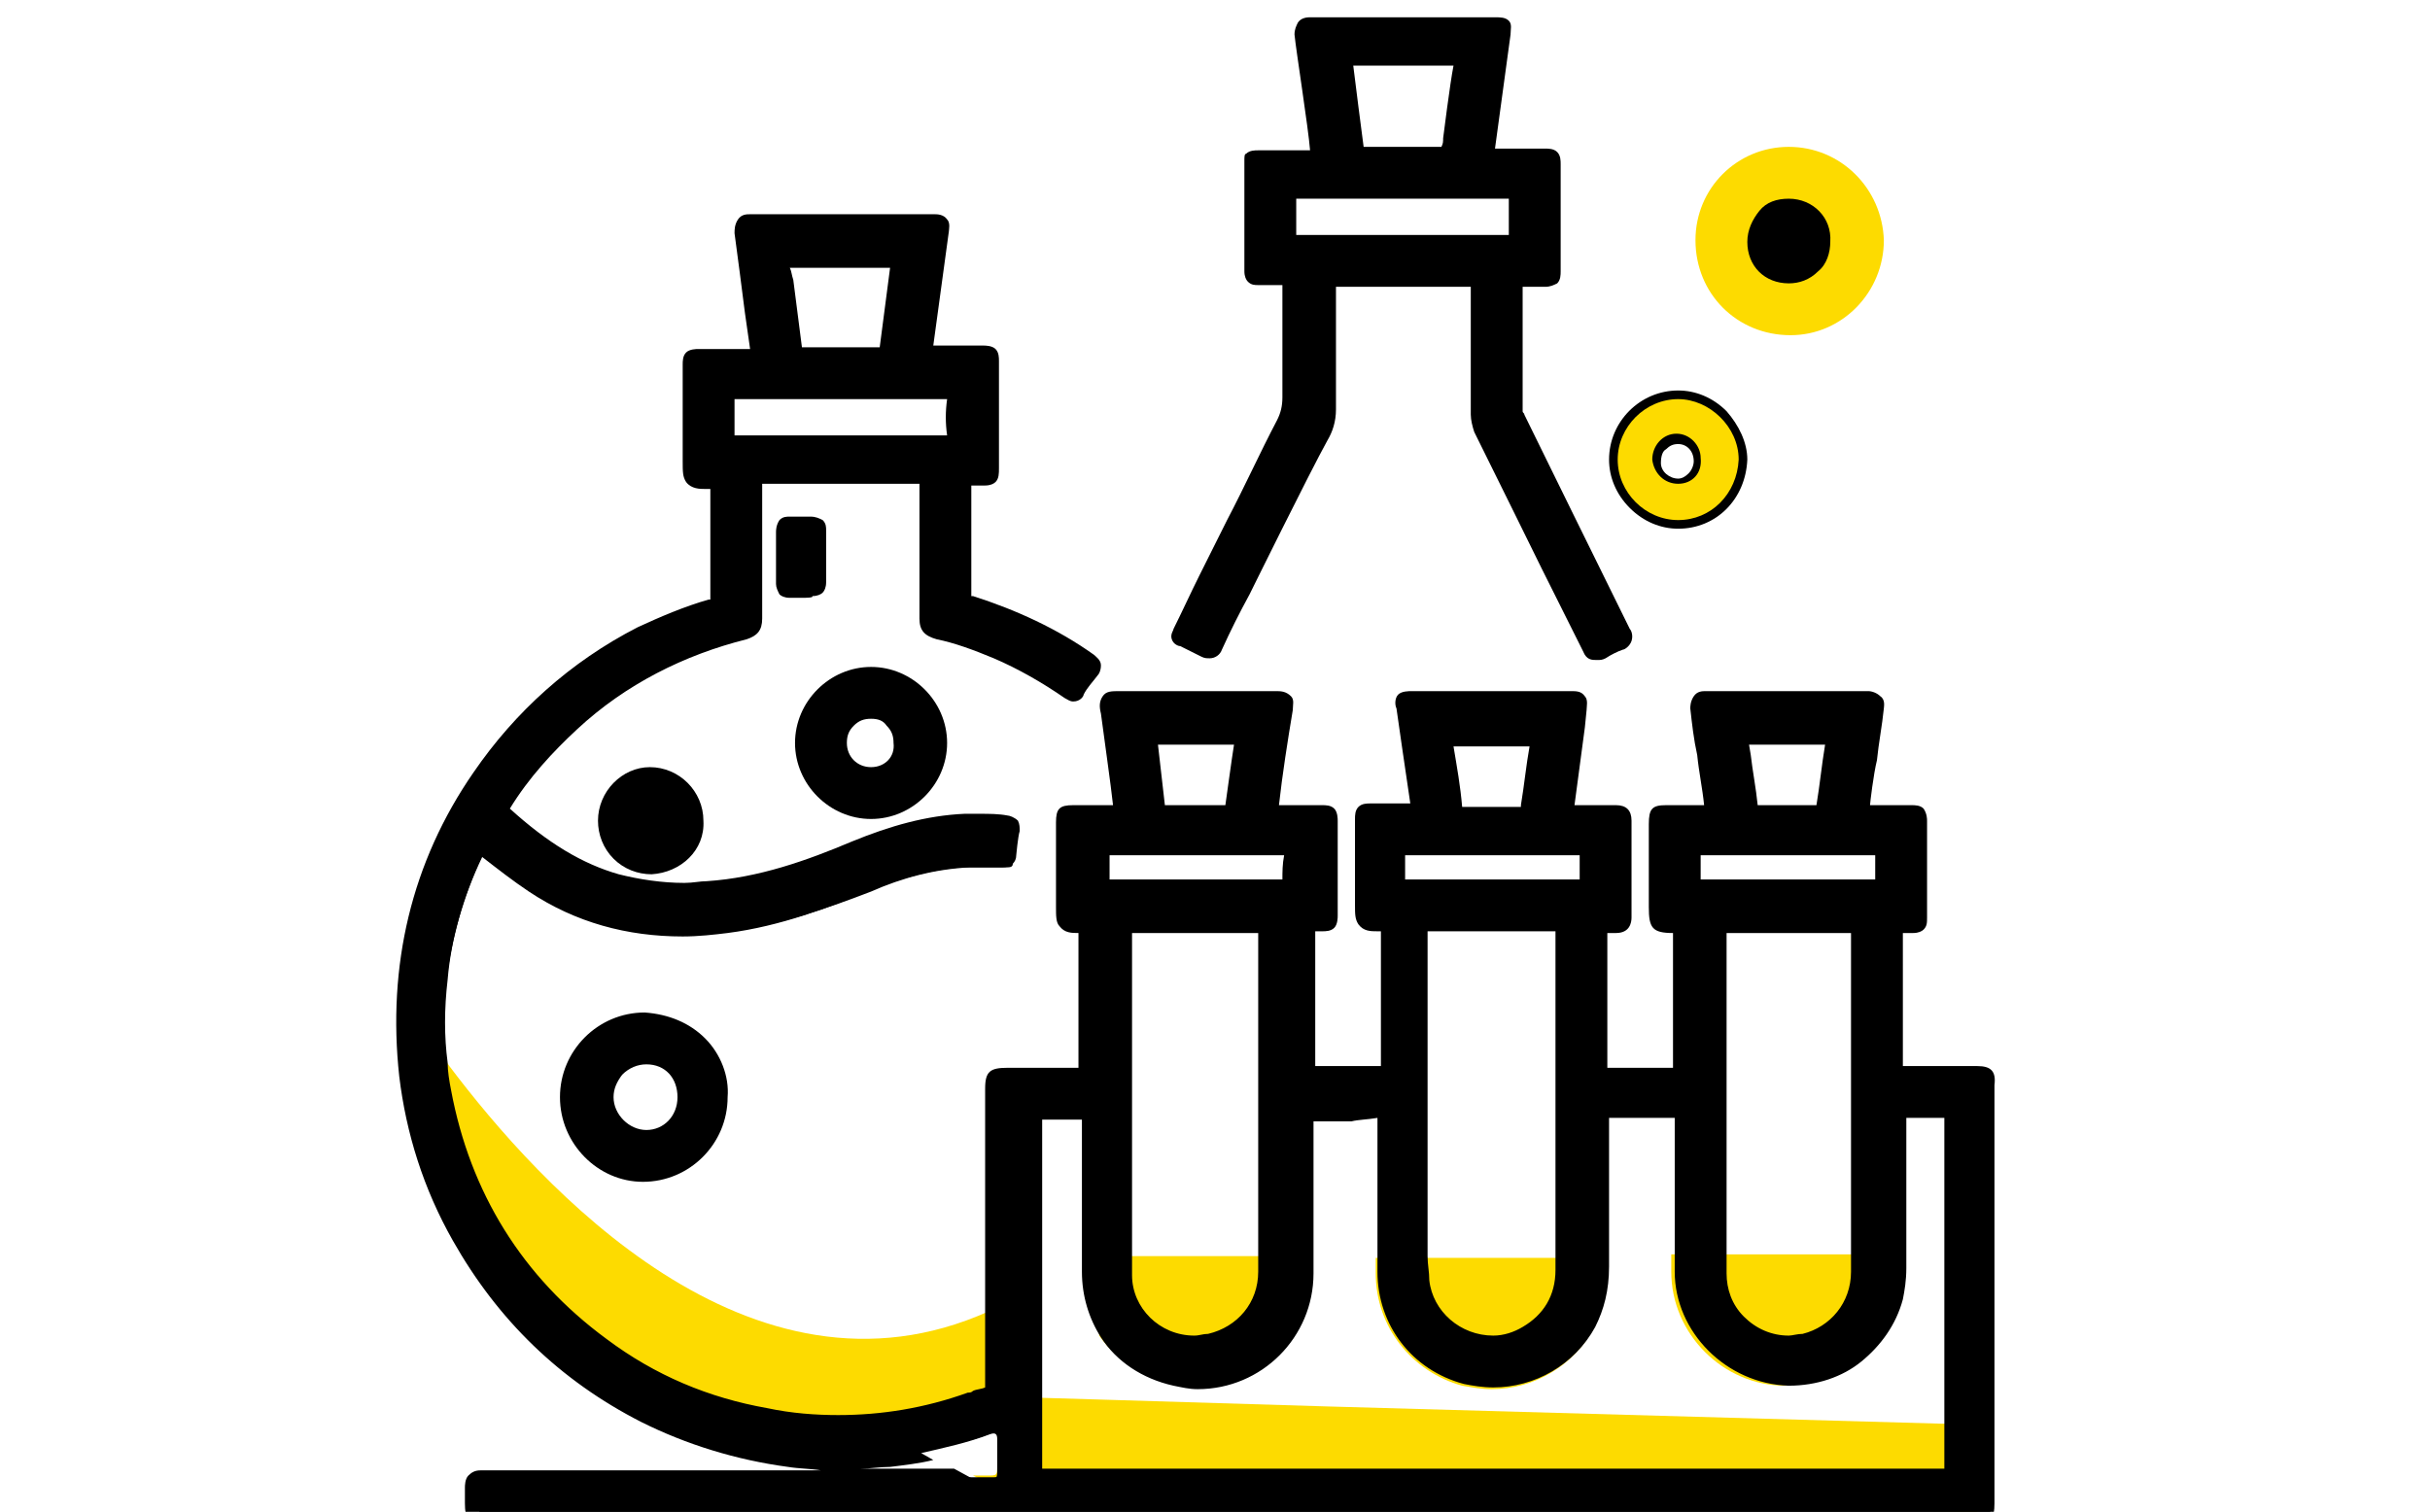 <svg xmlns="http://www.w3.org/2000/svg" xmlns:xlink="http://www.w3.org/1999/xlink" id="Layer_1" x="0px" y="0px" viewBox="0 0 140.6 87.5" style="enable-background:new 0 0 140.6 87.5;" xml:space="preserve"><style type="text/css">	.st0{fill:#FDDB00;}</style><path class="st0" d="M114.4,87.5l-55.7-0.9l-2.4-1.2h0.8c0.6,0,0.6,0,0.6-0.6c0-0.6,0-1.1,0-1.7c0-0.3,0-0.4-0.4-0.3 c-1.3,0.5-2.6,0.8-4,1.1l-1.1-0.5h-7.4L30,76.4l0,0l-5.8-10.4c0,0,0,0,0,0l-0.8-8.1v0c0,0,0.7,1.2,2,3c0.2,0.2,0.4,0.5,0.6,0.8 c5.2,6.9,17.4,20.4,31.2,14.2l0,0l0.5,1.1l0.8,1.7v2.2l1.2,0l0.5,0l3.4,0.1l13.2,0.4h0l35.6,1l0.5,0l0.8,0L114.4,87.5z"></path><path class="st0" d="M75.9,72.7c0,0.6,0,0.9,0,0.9c0,3.7-3,6.7-6.7,6.7c-0.5,0-1-0.1-1.4-0.2c-1.8-0.4-3.2-1.4-4.2-2.8v-4.6H75.9z"></path><path class="st0" d="M93,72.7v0.7c0,1.3-0.3,2.5-0.8,3.5c-1.2,2.2-3.5,3.5-5.9,3.5c-0.6,0-1.1-0.1-1.7-0.2c-2.9-0.8-5-3.4-5-6.5 v-0.9H93z"></path><path class="st0" d="M109.9,75.2c-0.4,1.5-1.2,2.8-2.4,3.6l-4.2,1.4c-3.6,0-6.6-3-6.6-6.6v-1H109l0.6,1.6L109.9,75.2z"></path><g>	<g>		<path d="M103.5,9c-2.7,0-4.9,2.2-4.9,4.9c0,2.8,2.2,5,5,5c2.7,0,4.9-2.2,4.9-5C108.4,11.2,106.2,9,103.5,9z"></path>		<path d="M103.5,16.9c-1.7,0-2.9-1.3-3-2.9c0-1.6,1.3-3,2.8-3h0.1c1.8,0,2.9,1.4,2.9,3C106.4,15.6,105.1,16.9,103.5,16.9z"></path>	</g>	<path d="M103.4,80.2c1.6,0,3.1-0.5,4.2-1.4L103.4,80.2z M103.4,80.2c1.6,0,3.1-0.5,4.2-1.4L103.4,80.2z M114.4,61.7h-2.3  c-0.6,0-1.3,0-2,0c0-1.9,0-3.7,0-5.6V54c0.1,0,0.3,0,0.5,0h0.1c0.3,0,0.5-0.1,0.6-0.2c0.2-0.2,0.2-0.4,0.2-0.7c0-1.9,0-3.7,0-5.6  c0-0.1,0-0.4-0.2-0.7c-0.2-0.2-0.5-0.2-0.7-0.2c0,0,0,0,0,0c-0.3,0-0.6,0-1,0c0,0-1.4,0-1.4,0c0-0.1,0.2-1.8,0.4-2.6  c0.1-1,0.3-2,0.4-3c0-0.1,0.1-0.5-0.2-0.7c-0.2-0.2-0.5-0.3-0.7-0.3c-1.7,0-3.3,0-5,0c-1.5,0-3,0-4.4,0c-0.2,0-0.5,0-0.7,0.3  c-0.2,0.3-0.2,0.6-0.2,0.7c0.1,0.9,0.2,1.8,0.4,2.7c0.1,1,0.3,1.9,0.4,2.9c-0.3,0-0.6,0-0.8,0l-1.4,0c-0.8,0-1,0.2-1,1.1v4.8  c0,1.2,0.2,1.5,1.4,1.5c0,2.6,0,5.2,0,7.8c-0.7,0-1.3,0-2,0c-0.6,0-1.1,0-1.8,0v-7.3c0-0.2,0-0.4,0-0.5c0.1,0,0.3,0,0.5,0  c0.8,0,0.9-0.6,0.9-0.9v-5.6c0-0.6-0.3-0.9-0.9-0.9c-0.3,0-0.6,0-0.9,0h-1.5c0.2-1.5,0.4-3,0.6-4.5l0.1-1c0-0.2,0.1-0.6-0.1-0.8  C91.5,40,91.2,40,90.9,40h-9.2c-0.2,0-0.6,0-0.8,0.2c-0.2,0.2-0.2,0.6-0.1,0.8c0,0,0.6,4.2,0.8,5.5c-0.2,0-1.5,0-1.5,0  c-0.3,0-0.5,0-0.8,0c-0.2,0-0.5,0-0.7,0.2c-0.2,0.2-0.2,0.5-0.2,0.7c0,1.2,0,2.5,0,3.7v1.3c0,0.5,0,0.8,0.2,1.1  c0.3,0.4,0.7,0.4,1.1,0.4l0.2,0c0,2.6,0,5.1,0,7.8c-0.6,0-1.2,0-1.7,0c0,0-2.1,0-2.1,0v-7.3c0-0.2,0-0.3,0-0.5h0.4  c0.2,0,0.5,0,0.7-0.2c0.2-0.2,0.2-0.6,0.2-0.7c0-1.8,0-3.7,0-5.5c0-0.1,0-0.5-0.2-0.7c-0.2-0.2-0.5-0.2-0.7-0.2h0c-0.3,0-0.7,0-1,0  H74c0.2-1.8,0.5-3.7,0.8-5.5c0-0.3,0.1-0.6-0.1-0.8C74.4,40,74.1,40,73.8,40h-9c-0.5,0-0.8,0-1,0.3c-0.2,0.3-0.2,0.6-0.1,1  c0.1,0.8,0.6,4.3,0.7,5.3h-2.3c-0.8,0-1,0.2-1,1v4.9c0,0.5,0,0.9,0.2,1.1C61.6,54,62,54,62.4,54l0,0c0,2.6,0,5.1,0,7.8  c-0.6,0-1.2,0-1.8,0h-2.3c-1,0-1.3,0.2-1.3,1.2v3c0,3.3,0,6.5,0,9.8c0,1.5,0,3,0,4.4c0,0,0,0.1,0,0.1c-0.2,0.1-0.5,0.1-0.7,0.2  c-0.1,0.1-0.2,0.1-0.3,0.1c-2.5,0.9-5,1.3-7.5,1.3c-1.3,0-2.7-0.1-4.1-0.4c-3.4-0.6-6.5-1.9-9.3-4c-4.9-3.6-7.9-8.5-9-14.4  c-0.1-0.5-0.2-1.1-0.2-1.6c-0.2-1.5-0.2-3.1,0-4.8c0.2-2.4,0.9-4.8,2-7.1c0.9,0.7,1.8,1.4,2.7,2c2.7,1.8,5.7,2.6,8.9,2.6  c0.9,0,1.8-0.1,2.6-0.2c3.1-0.4,5.9-1.5,8.1-2.4c2-0.8,3.8-1.3,5.5-1.4c0.3,0,0.6,0,0.9,0c0.4,0,0.8,0,1.2,0H58  c0.5,0,0.8-0.3,0.8-0.7c0,0,0.1-1.1,0.2-1.4c0-0.2,0-0.4-0.1-0.6c-0.2-0.2-0.5-0.3-0.6-0.3c-0.5-0.1-1.1-0.1-1.6-0.1  c-0.3,0-0.6,0-0.9,0c-2.2,0.1-4.3,0.7-6.5,1.6c-2.6,1.1-5.4,2.1-8.4,2.3c-0.4,0-0.8,0.1-1.3,0.1c-1.3,0-2.6-0.2-3.8-0.5  c-2.1-0.6-4.1-1.8-6.3-3.8c1.1-1.8,2.5-3.3,3.9-4.6c2.8-2.6,6.2-4.3,9.8-5.2c0.6-0.2,0.9-0.5,0.9-1.2c0-2,0-4,0-6c0,0,0-1.8,0-1.8  c0,0,9.1,0,9.1,0v1.9c0,2,0,3.9,0,5.9c0,0.7,0.3,1,1,1.2c1,0.2,2.1,0.6,3.3,1.1c1.4,0.6,2.8,1.4,4.1,2.3c0.2,0.1,0.3,0.2,0.5,0.2  c0.4,0,0.6-0.3,0.6-0.4c0.2-0.4,0.5-0.7,0.8-1.1c0.1-0.1,0.2-0.3,0.2-0.6c0-0.3-0.3-0.5-0.4-0.6c-2.1-1.5-4.5-2.6-7-3.4  c-0.1,0-0.1,0-0.1,0v-0.1c0-1.4,0-2.8,0-4.3v-1.5c0-0.2,0-0.4,0-0.5c0.1,0,0.3,0,0.6,0c0.1,0,0.1,0,0.2,0c0.3,0,0.5-0.1,0.6-0.2  c0.2-0.2,0.2-0.5,0.2-0.8c0-2.1,0-4.1,0-6.2c0-0.2,0-0.5-0.2-0.7c-0.2-0.2-0.6-0.2-0.7-0.2h0c-0.4,0-0.9,0-1.3,0h-1.6l0.3-2.2  c0.2-1.5,0.4-2.9,0.6-4.4c0-0.1,0.1-0.5-0.1-0.7c-0.2-0.3-0.6-0.3-0.7-0.3c-1.7,0-3.5,0-5.2,0c-1.8,0-3.7,0-5.5,0  c-0.2,0-0.5,0-0.7,0.3c-0.2,0.3-0.2,0.6-0.2,0.8c0.2,1.5,0.4,3,0.6,4.6l0.3,2.1h-1.6c-0.4,0-0.9,0-1.4,0c-0.1,0-0.5,0-0.7,0.2  c-0.2,0.2-0.2,0.5-0.2,0.7c0,1.4,0,2.7,0,4.1v1.5c0,0.6,0,0.9,0.2,1.2c0.3,0.4,0.8,0.4,1.1,0.4l0.3,0c0,2.1,0,4.3,0,6.4  c0,0,0,0-0.1,0c-1.4,0.4-2.8,1-4.1,1.6c-3.9,2-7.1,4.9-9.5,8.4c-3.6,5.2-5,11.2-4.3,17.6c0.4,3.3,1.4,6.5,3.1,9.5  c2.6,4.6,6.2,8.1,10.9,10.5c2.6,1.3,5.5,2.2,8.5,2.6c0.6,0.1,1.3,0.1,1.9,0.2H28.7c-0.3,0-0.5,0-0.9,0c-0.3,0-0.5,0.1-0.7,0.3  c-0.2,0.2-0.2,0.6-0.2,0.7c0,0.2,0,0.4,0,0.6l0,0.3c0,0.9,0.2,1.1,1.1,1.1h86.3c0.9,0,1.1-0.2,1.1-1.1V62.8  C115.5,62,115.2,61.7,114.4,61.7z M55.2,85c-2.2,0-5.4,0-5.4,0c0.6,0,1.1-0.1,1.7-0.1c0.8-0.1,1.7-0.2,2.5-0.4l-0.7-0.4  c1.3-0.3,2.7-0.6,4-1.1c0.3-0.1,0.4,0,0.4,0.3c0,0.5,0,1.1,0,1.7c0,0.6,0,0.6-0.6,0.6h-0.8L55.2,85z M101.2,43.1h4.4  c-0.2,1.2-0.3,2.3-0.5,3.5h0c-0.6,0-1.1,0-1.7,0c-0.5,0-1.1,0-1.7,0c-0.1-1-0.3-2-0.4-2.9L101.2,43.1z M108.5,50.4c0,0,0,0.5,0,0.5  h-8.8c0,0-1.1,0-1.3,0c0-0.4,0-0.9,0-1.4c0.8,0,1.6,0,2.4,0c0,0,6.9,0,7.7,0C108.5,49.8,108.5,50.1,108.5,50.4z M99.8,54  c1.2,0,2.5,0,3.7,0c1.2,0,2.4,0,3.6,0c0,0,0,0,0,0c0,2.6,0,5.2,0,7.8v4.8c0,2,0,4.1,0,6.1v0.9c0,1.8-1.2,3.2-2.8,3.6  c-0.3,0-0.6,0.1-0.8,0.1c-1,0-1.9-0.4-2.6-1.1c-0.7-0.7-1-1.6-1-2.5V54z M81.3,50.9c0-0.4,0-0.9,0-1.4h2.6c0,0,6.6,0,7.5,0  c0,0.5,0,0.9,0,1.4H81.3z M82.6,71.4c0-0.4,0-0.7,0-1.1c0-4.1,0-8.1,0-12.2c0,0,0-4.1,0-4.2H90c0,0,0,12.6,0,12.6c0,2,0,4.1,0,6.1  v0.9c0,1.5-0.7,2.6-1.9,3.3c-0.5,0.3-1.1,0.5-1.7,0.5c-1.9,0-3.5-1.4-3.7-3.2c0-0.5-0.1-0.9-0.1-1.4C82.6,72.2,82.6,71.8,82.6,71.4  z M88.5,43.2c-0.2,1.1-0.3,2.2-0.5,3.4c0,0,0,0.1,0,0.1h0c-0.5,0-1.1,0-1.6,0c-0.6,0-1.2,0-1.8,0c-0.1-1.2-0.3-2.3-0.5-3.5h4.4  L88.5,43.2z M79.7,64.7c0,2,0,4,0,6.1v2.8c0,3.1,2,5.7,5,6.5c0.5,0.1,1.1,0.2,1.7,0.2c2.4,0,4.7-1.3,5.9-3.5c0.5-1,0.8-2.1,0.8-3.5  v-6.2c0,0,0-2.4,0-2.4c0,0,3.8,0,3.8,0v8.9c0,3.5,3,6.5,6.6,6.6c1.6,0,3.1-0.5,4.2-1.4c1.1-0.9,2-2.1,2.4-3.6  c0.1-0.5,0.2-1.1,0.2-1.8c0-1.8,0-8.7,0-8.7c0,0,1.3,0,1.3,0h0.9v5.4c0,0,0,7.8,0,12.1V85c0,0-52.2,0-52.2,0h0v-4.2  c0-5.9,0-16,0-16c0,0,2.3,0,2.3,0v3c0,1.9,0,3.8,0,5.8c0,1.4,0.4,2.7,1.1,3.8c0.9,1.4,2.4,2.4,4.2,2.8c0.5,0.1,0.9,0.2,1.4,0.2  c3.7,0,6.7-3,6.7-6.7c0,0,0-0.4,0-0.9v-7.9c0,0,2.2,0,2.2,0C78.6,64.8,79.1,64.8,79.7,64.7z M74.2,50.9c-1.7,0-3.4,0-5,0h-5  c0-0.4,0-0.9,0-1.4c0.8,0,7.7,0,7.7,0c0.8,0,1.6,0,2.4,0C74.2,50,74.2,50.5,74.2,50.9z M65.5,72.7c0-3.8,0-7.7,0-11.5V54h7.3  c0,2.6,0,5.2,0,7.7v11.9c0,1.8-1.2,3.2-2.9,3.6c-0.3,0-0.5,0.1-0.8,0.1c-2,0-3.6-1.6-3.6-3.5V72.7z M70.9,46.6c0,0-2.8,0-3.5,0  L67,43.1h4.4C71.3,43.7,70.9,46.6,70.9,46.6z M45.7,15.5h5.8c-0.2,1.5-0.4,3.1-0.6,4.6h-4.5l-0.5-3.9  C45.8,15.9,45.8,15.7,45.7,15.5z M54.8,25.2c-1.1,0-2.1,0-3.2,0c0,0-9.1,0-9.1,0v-2.1c0,0,12.3,0,12.3,0  C54.7,23.8,54.7,24.5,54.8,25.2z M103.4,80.2c1.6,0,3.1-0.5,4.2-1.4L103.4,80.2z"></path>	<path d="M114.4,62.2c-1.4,0-2.9,0-4.4,0c-0.4,0-0.4-0.1-0.4-0.4c0-2.5,0-5,0-7.5c0-0.9,0-0.9,0.9-0.9h0.1c0.3,0,0.4-0.1,0.4-0.4  c0-1.9,0-3.7,0-5.6c0-0.3-0.1-0.4-0.4-0.4c-0.8,0-1.5,0-2.2,0c-0.7,0-0.7,0-0.6-0.7c0.2-1.8,0.5-3.6,0.8-5.4c0.1-0.3,0-0.4-0.3-0.4  c-3.1,0-6.3,0-9.4,0c-0.3,0-0.4,0.1-0.3,0.4c0.3,1.9,0.5,3.8,0.8,5.7c0.1,0.3,0.1,0.5-0.4,0.5c-0.8,0-1.6,0-2.4,0  c-0.5,0-0.5,0-0.5,0.6v4.8c0,1,0,1,1,1c0.3,0,0.4,0.1,0.4,0.4c0,2.7,0,5.4,0,8.1c0,0.3-0.1,0.3-0.4,0.3c-1.3,0-2.6,0-4,0  c-0.4,0-0.5-0.1-0.4-0.5c0-2.4,0-4.9,0-7.3c0-1,0-1,1-1c0.3,0,0.4-0.1,0.4-0.4v-5.6c0-0.3-0.1-0.4-0.4-0.4c-0.9,0-1.7,0-2.6,0  c-0.3,0-0.4-0.1-0.3-0.4c0.3-1.9,0.5-3.8,0.8-5.7c0.1-0.4,0-0.5-0.4-0.5c-3.1,0-6.2,0-9.2,0c-0.5,0-0.5,0-0.4,0.5  c0.3,1.9,0.5,3.8,0.8,5.6c0,0.3,0,0.4-0.3,0.4c-0.8,0-1.7,0-2.5,0c-0.4,0-0.5,0.1-0.5,0.4c0,1.7,0,3.3,0,5c0,1,0,1,1,1  c0.3,0,0.5,0.1,0.4,0.4c0,2.6,0,5.3,0,7.9c0,0.3-0.1,0.5-0.4,0.5c-1.3,0-2.6,0-3.9,0c-0.5,0-0.5,0-0.5-0.5v-7.3c0-1,0-1,0.9-1  c0.3,0,0.4-0.1,0.4-0.4c0-1.8,0-3.7,0-5.5c0-0.3-0.1-0.4-0.5-0.4c-0.8,0-1.6,0-2.4,0c-0.5,0-0.5,0-0.4-0.5c0.3-1.8,0.5-3.7,0.8-5.5  c0.1-0.5,0.1-0.5-0.4-0.5h-9c-0.7,0-0.7,0-0.6,0.7c0.3,1.8,0.5,3.7,0.8,5.5c0,0.3-0.1,0.3-0.3,0.3c-0.8,0-1.6,0-2.5,0  c-0.5,0-0.5,0-0.5,0.5v4.9c0,1,0,1,1,1c0.3,0,0.4,0.1,0.4,0.4c0,2.6,0,5.3,0,7.9c0,0.4-0.1,0.5-0.5,0.5c-1.4,0-2.7,0-4.1,0  c-0.8,0-0.8,0-0.8,0.8c0,4.6,0,9.3,0,13.9v3.4c0,0.3-0.1,0.5-0.4,0.6c-0.3,0.1-0.7,0.2-1,0.4c-3.9,1.4-7.8,1.7-11.9,0.9  c-3.5-0.6-6.6-1.9-9.5-4.1c-5-3.7-8.1-8.6-9.2-14.7c-0.2-0.8-0.2-1.7-0.3-2.5c-0.1-1.3,0-2.7,0.1-4c0.3-2.6,1-5.1,2.1-7.5  c0.1-0.3,0.2-0.3,0.5-0.1c0.9,0.8,1.8,1.5,2.8,2.1c3.5,2.2,7.2,2.9,11.2,2.4c2.8-0.4,5.4-1.3,8-2.3c1.8-0.8,3.7-1.3,5.7-1.4  c0.7,0,1.4,0,2.1,0c0.2,0,0.4,0,0.4-0.2c0.1-0.5,0.1-1,0.2-1.5c0-0.2-0.1-0.3-0.3-0.3c-0.8-0.1-1.6-0.1-2.4-0.1  c-2.2,0.1-4.3,0.7-6.4,1.5c-2.8,1.1-5.6,2.1-8.6,2.4c-1.8,0.2-3.5,0-5.2-0.5c-2.5-0.7-4.6-2.2-6.6-3.9c-0.2-0.2-0.2-0.3-0.1-0.6  c1.2-1.8,2.5-3.4,4.1-4.8c2.9-2.6,6.2-4.4,10-5.3c0.4-0.1,0.5-0.3,0.5-0.7c0-2.6,0-5.2,0-7.8c0-0.6,0-0.6,0.6-0.6c3,0,6,0,9,0  c0.5,0,0.5,0,0.5,0.5c0,2.6,0,5.2,0,7.8c0,0.4,0.2,0.6,0.6,0.7c1.2,0.3,2.3,0.7,3.4,1.1c1.5,0.6,2.9,1.4,4.2,2.3  c0.2,0.1,0.3,0.1,0.4-0.1c0.2-0.4,0.5-0.7,0.8-1.1c0.2-0.2,0.1-0.3-0.1-0.5c-2.1-1.5-4.4-2.6-6.8-3.3c-0.3-0.1-0.5-0.3-0.4-0.6  c0-1.9,0-3.9,0-5.8c0-1,0-1,1-1h0.1c0.4,0.1,0.5-0.1,0.5-0.5c0-2.1,0-4.1,0-6.2c0-0.3-0.1-0.5-0.5-0.5c-1,0-2,0-3,0  c-0.5,0-0.5,0-0.4-0.5c0.3-2.2,0.6-4.5,0.9-6.7c0-0.3,0-0.4-0.4-0.4c-3.6,0-7.1,0-10.7,0c-0.3,0-0.5,0.1-0.4,0.5  c0.3,2.2,0.6,4.5,0.9,6.7c0.1,0.4,0.1,0.5-0.4,0.5c-1,0-2,0-3,0c-0.4,0-0.5,0.1-0.5,0.5c0,1.8,0,3.7,0,5.5c0,1.1,0,1.1,1.1,1.1  c0.4,0,0.5,0.1,0.5,0.5c0,2.1,0,4.3,0,6.4c0,0.3-0.1,0.5-0.4,0.6c-1.4,0.4-2.7,0.9-4,1.6c-3.8,2-6.9,4.7-9.3,8.2  c-2.7,4-4.1,8.2-4.4,12.8v0c-0.1,1.4,0,2.9,0.1,4.4c0.1,1.2,0.4,2.5,0.7,3.7c0,0,0,0,0,0c0.5,1.9,1.3,3.8,2.3,5.6  c1,1.8,2.2,3.4,3.5,4.8l0,0c2,2.2,4.4,4,7.2,5.4c2.6,1.3,5.4,2.2,8.3,2.5c2,0.2,4,0.2,6,0c0.6-0.1,1.2-0.2,1.8-0.3  c1.3-0.3,2.7-0.6,4-1.1c0.3-0.1,0.4,0,0.4,0.3c0,0.5,0,1.1,0,1.7c0,0.6,0,0.6-0.6,0.6h-27c-0.7,0-1.4,0-2.2,0  c-0.3,0-0.5,0.1-0.4,0.5c0,0.3,0,0.6,0,1c0,0.6,0,0.6,0.6,0.6h86.3c0.6,0,0.6,0,0.6-0.6V62.8C115,62.3,115,62.2,114.4,62.2z   M45.5,15c1,0,2.1,0,3.1,0c1,0,2,0,3.1,0c0.3,0,0.3,0.1,0.3,0.3c-0.2,1.7-0.5,3.3-0.7,5c0,0.2-0.1,0.3-0.4,0.3c-1.6,0-3.2,0-4.7,0  c-0.3,0-0.4-0.2-0.4-0.5c-0.2-1.2-0.3-2.4-0.5-3.5c-0.1-0.4-0.1-0.8-0.2-1.3C45.1,15,45.2,15,45.5,15z M41.9,23.1  c0-0.5,0-0.5,0.5-0.5h11.7c0.2,0,0.4,0,0.6,0c0.3,0,0.4,0.1,0.4,0.4c0,0.7,0,1.5,0,2.2c0,0.4-0.1,0.5-0.5,0.5c-2,0-4.1,0-6.2,0  h-6.1c-0.6,0-0.6,0-0.6-0.6V23.1z M101.2,42.6h4.7c0.2,0,0.4,0.1,0.3,0.4c-0.2,1.2-0.4,2.5-0.5,3.7c0,0.3-0.2,0.4-0.5,0.4  c-1.2,0-2.3,0-3.5,0c-0.3,0-0.4-0.1-0.5-0.4c-0.1-1.2-0.3-2.4-0.5-3.6C100.7,42.6,100.7,42.6,101.2,42.6z M97.9,49.5  c0-0.3,0.1-0.4,0.4-0.4c1.7,0,3.4,0,5.2,0c1.7,0,3.4,0,5,0c0.4,0,0.5,0.1,0.5,0.5c0,0.5,0,0.9,0,1.4c0,0.5,0,0.5-0.5,0.5h-8.7  c-0.5,0-0.9,0-1.4,0c-0.3,0-0.5-0.1-0.4-0.4C98,50.5,98,50,97.9,49.5z M99.3,72.7c0-6.2,0-12.5,0-18.7c0-0.4,0.1-0.5,0.5-0.5  c2.4,0,4.9,0,7.4,0c0.4,0,0.5,0.1,0.5,0.5c0,3.3,0,6.6,0,10c0,2.9,0,5.8,0,8.7v0.9c0,2-1.3,3.7-3.2,4.1c-2.8,0.6-5-1.6-5-4V72.7z   M83.9,42.6h4.7c0.5,0,0.5,0,0.4,0.5c-0.2,1.2-0.3,2.4-0.5,3.6c0,0.3-0.1,0.5-0.5,0.5c-1.1,0-2.3,0-3.4,0c-0.3,0-0.5-0.1-0.5-0.4  c-0.2-1.3-0.3-2.5-0.5-3.8C83.6,42.6,83.7,42.6,83.9,42.6z M80.8,49.5c0-0.3,0.1-0.4,0.4-0.4c1.7,0,3.4,0,5.2,0c1.7,0,3.4,0,5.1,0  c0.3,0,0.5,0.1,0.5,0.4c0,0.5,0,1.1,0,1.6c0,0.3-0.1,0.4-0.4,0.4H81.1c-0.3,0-0.4-0.1-0.4-0.4C80.8,50.5,80.8,50,80.8,49.5z   M90.5,72.7v0.9c0,1.7-0.8,2.9-2.2,3.7c-2.5,1.4-5.8-0.3-6.1-3.1c-0.1-0.5-0.1-1-0.1-1.5c0-0.8,0-1.6,0-2.4c0-5.4,0-10.8,0-16.2  c0-0.6,0-0.6,0.6-0.6h7.2c0.6,0,0.6,0,0.6,0.6v9.7C90.5,66.7,90.5,69.7,90.5,72.7z M66.8,42.6h4.7c0.4,0,0.5,0.1,0.4,0.5  c-0.2,1.2-0.4,2.5-0.5,3.7c0,0.2-0.1,0.3-0.3,0.3h-3.7c-0.2,0-0.3-0.1-0.3-0.3c-0.2-1.3-0.4-2.6-0.5-4  C66.4,42.6,66.6,42.6,66.8,42.6z M63.6,49.5c0-0.3,0.1-0.4,0.4-0.4h5.1c1.7,0,3.4,0,5.1,0c0.4,0,0.5,0.1,0.5,0.5c0,0.5,0,1,0,1.5  c0,0.3-0.1,0.4-0.4,0.4c-3.4,0-6.9,0-10.3,0c-0.3,0-0.4-0.1-0.4-0.4C63.6,50.5,63.7,50,63.6,49.5z M65,72.7c0-6.3,0-12.5,0-18.8  c0-0.3,0.1-0.4,0.4-0.4c2.5,0,5,0,7.5,0c0.3,0,0.4,0.1,0.4,0.4c0,3.3,0,6.7,0,10v9.7c0,2-1.3,3.7-3.3,4.1c-2.8,0.6-5-1.6-5-3.9  V72.7z M59.7,64.8c0-0.5,0-0.5,0.5-0.5h2.2c0.5,0,0.5,0,0.5,0.5c0,2.9,0,5.8,0,8.8c0,1,0.2,1.9,0.6,2.8c0.8,1.7,2.4,2.9,4.3,3.3  c3.9,0.8,7.5-2.1,7.5-6v-8.8c0-0.5,0-0.5,0.6-0.5c1.2,0,2.5,0,3.8,0c0.4,0,0.5,0.1,0.5,0.5c0,2.7,0,5.3,0,7.9v0.9  c0,2.8,1.9,5.3,4.6,6c2.8,0.7,5.6-0.6,7-3c0.6-1,0.8-2.1,0.8-3.2v-0.7c0-2.6,0-5.2,0-7.9c0-0.5,0-0.5,0.6-0.5h3.7  c0.5,0,0.5,0,0.5,0.5v8.9c0,3.3,2.8,6,6,6.1c3.3,0,5.9-2.3,6.3-5.5c0-0.3,0.1-0.5,0.1-0.8v-8.7c0-0.5,0-0.5,0.5-0.5  c0.8,0,1.5,0,2.3,0c0.4,0,0.5,0.1,0.5,0.5c0,2.4,0,4.9,0,7.3v12.9c0,0.5,0,0.5-0.6,0.5H60.2c-0.5,0-0.5,0-0.5-0.6v-4.2  C59.7,75.4,59.7,70.1,59.7,64.8z"></path>	<path d="M94.3,36.4C93.5,34.8,88.2,24,88.2,24c0-0.1-0.1-0.1-0.1-0.2c0,0,0-5.2,0-7.2h0.8c0.1,0,0.3,0,0.5,0c0.3,0,0.5-0.1,0.7-0.2  c0.2-0.2,0.2-0.5,0.2-0.7c0-2.1,0-4.2,0-6.2c0-0.2,0-0.5-0.2-0.7c-0.2-0.2-0.5-0.2-0.7-0.2c0,0,0,0,0,0c-0.4,0-0.9,0-1.3,0h-1.6  c0.3-2.2,0.6-4.4,0.9-6.6c0-0.3,0.1-0.6-0.1-0.8c-0.2-0.2-0.5-0.2-0.8-0.2H75.8c-0.1,0-0.5,0-0.7,0.3c-0.1,0.2-0.2,0.4-0.2,0.7  c0.1,1,0.8,5.4,0.9,6.7c-0.4,0-3,0-3,0c-0.2,0-0.5,0-0.7,0.2C72,8.9,72,9.1,72,9.3c0,2.2,0,4.3,0,6.4c0,0.3,0.1,0.5,0.2,0.6  c0.2,0.2,0.4,0.2,0.6,0.2h0.9c0.2,0,0.3,0,0.5,0c0,2.2,0,4.3,0,6.5c0,0.5-0.1,0.9-0.3,1.3c-1,1.9-1.9,3.9-2.9,5.8l-1.6,3.2  c-0.5,1-1,2.1-1.5,3.1c0,0.1-0.2,0.3-0.1,0.6c0.1,0.3,0.4,0.4,0.5,0.4c0.4,0.2,0.8,0.4,1.2,0.6c0.2,0.1,0.3,0.1,0.5,0.1  c0.3,0,0.6-0.2,0.7-0.5c0.5-1.1,1-2.1,1.6-3.2c0,0,3.5-7.1,4.5-8.9c0.3-0.5,0.5-1.1,0.5-1.8c0-1.4,0-2.8,0-4.2v-2.9  c1.3,0,2.6,0,3.9,0c0,0,3.9,0,3.9,0v0.8c0,2.2,0,4.4,0,6.6c0,0.3,0.1,0.7,0.2,1c0.8,1.6,3.9,7.9,3.9,7.9c0.8,1.6,1.6,3.2,2.4,4.8  c0.2,0.5,0.5,0.5,0.8,0.5c0.2,0,0.3,0,0.5-0.1c0.3-0.2,0.7-0.4,1-0.5c0.1,0,0.4-0.2,0.5-0.5C94.5,36.8,94.4,36.5,94.3,36.4z   M87.3,13.6c-1,0-2,0-2.9,0c0,0-9.4,0-9.4,0c0,0,0-0.7,0-0.7c0-0.5,0-0.9,0-1.4h12.3C87.3,12.2,87.3,12.9,87.3,13.6z M78.3,3.8  c0.4,0,0.8,0,1.2,0h4.6C83.9,4.8,83.5,8,83.5,8c0,0.2,0,0.3-0.1,0.5h-4.5C78.7,7,78.5,5.4,78.3,3.8z"></path>	<path d="M93.9,36.6c-1.2-2.4-2.4-4.8-3.5-7.1c-0.9-1.8-1.8-3.5-2.6-5.3c-0.1-0.1-0.1-0.3-0.1-0.4v-7.3c0-0.2,0.1-0.3,0.3-0.3  c0.5,0,1,0,1.5,0c0.3,0,0.4-0.1,0.4-0.5c0-2.1,0-4.2,0-6.2c0-0.3-0.1-0.5-0.4-0.5c-1,0-2,0-3,0c-0.5,0-0.5,0-0.5-0.5  c0.3-2.2,0.6-4.5,0.9-6.7c0.1-0.5,0.1-0.5-0.4-0.5H75.8c-0.3,0-0.5,0.1-0.4,0.4c0.3,2.3,0.6,4.6,1,6.9C76.4,8.9,76.3,9,76,9  c-1,0-2.1,0-3.1,0c-0.2,0-0.4,0-0.4,0.3c0,2.2,0,4.3,0,6.4c0,0.2,0.1,0.4,0.4,0.4c0.5,0,0.9,0,1.4,0c0.4,0,0.5,0.1,0.5,0.5  c0,2.2,0,4.3,0,6.5c0,0.5-0.1,1-0.3,1.5c-1.3,2.6-2.6,5.2-3.9,7.8c-0.7,1.4-1.4,2.9-2.1,4.3c-0.1,0.2-0.1,0.3,0.1,0.4  c0.4,0.2,0.8,0.4,1.2,0.6c0.3,0.1,0.4,0,0.5-0.2c0.5-1.1,1.1-2.1,1.6-3.2c1.5-3,3-5.9,4.4-8.9c0.2-0.5,0.5-1,0.5-1.6  c0-2.4,0-4.8,0-7.1c0-0.4,0.1-0.5,0.5-0.5c2.6,0,5.2,0,7.8,0c0.5,0,0.5,0,0.5,0.5c0,2.5,0,4.9,0,7.4c0,0.3,0.1,0.5,0.2,0.8  c1.1,2.2,2.1,4.3,3.2,6.5c1,2.1,2.1,4.1,3.1,6.2c0.1,0.3,0.3,0.3,0.6,0.2c0.4-0.2,0.7-0.4,1.1-0.6C94,37,94,36.9,93.9,36.6z   M78.1,3.3c1,0,2,0,3,0h3c0.5,0,0.5,0,0.4,0.5c-0.2,1.3-0.4,2.7-0.6,4c0,0.3-0.1,0.6-0.1,0.9c0,0.2-0.1,0.3-0.3,0.3h-4.8  c-0.2,0-0.3-0.1-0.3-0.3c-0.2-1.7-0.4-3.3-0.7-5C77.7,3.4,77.8,3.3,78.1,3.3z M81.1,14.1H75c-0.5,0-0.5,0-0.5-0.5  c0-0.7,0-1.4,0-2.2c0-0.3,0.1-0.5,0.4-0.4c4.2,0,8.3,0,12.5,0c0.3,0,0.4,0.1,0.4,0.4c0,0.8,0,1.5,0,2.3c0,0.3-0.1,0.4-0.4,0.4  C85.3,14.1,83.2,14.1,81.1,14.1z"></path>	<path class="st0" d="M103.5,8.5c-3,0-5.4,2.4-5.4,5.4c0,3.1,2.4,5.5,5.5,5.5h0c3,0,5.4-2.5,5.4-5.5C108.9,10.9,106.5,8.5,103.5,8.5  z M103.5,11.5c1.4,0,2.5,1.1,2.4,2.5c0,0.6-0.2,1.3-0.7,1.7c-0.5,0.5-1.1,0.7-1.7,0.7c-1.4,0-2.4-1-2.4-2.4c0-0.7,0.3-1.3,0.7-1.8  C102.2,11.7,102.8,11.5,103.5,11.5l-0.1-0.5L103.5,11.5z"></path>	<path d="M40.8,60.1c-0.9-0.9-2.1-1.4-3.5-1.5c-2.7,0-4.9,2.2-4.9,4.9c0,2.7,2.2,4.9,4.8,4.9h0c2.7,0,4.9-2.2,4.9-4.9  C42.2,62.3,41.7,61,40.8,60.1z M37.4,65.4c-1,0-1.9-0.9-1.9-1.9c0-0.5,0.2-0.9,0.5-1.3c0.4-0.4,0.9-0.6,1.4-0.6  c1.1,0,1.8,0.8,1.8,1.9C39.2,64.6,38.4,65.4,37.4,65.4z"></path>	<path d="M37.4,59.1c-2.4,0-4.4,1.9-4.4,4.4c0,2.4,1.9,4.4,4.3,4.4c2.4,0,4.4-2,4.4-4.4C41.7,61.1,39.8,59.1,37.4,59.1z M37.4,65.9  c-1.3,0-2.4-1.1-2.4-2.4c0-1.3,1.1-2.4,2.4-2.3h0c1.3,0,2.3,1,2.3,2.4C39.7,64.9,38.6,65.9,37.4,65.9z"></path>	<path d="M50.4,38.6c-2.4,0-4.4,2-4.4,4.4c0,1.2,0.5,2.3,1.3,3.1c0.8,0.8,1.9,1.3,3.1,1.3c1.2,0,2.3-0.5,3.1-1.3  c0.8-0.8,1.3-1.9,1.3-3.1C54.8,40.6,52.8,38.6,50.4,38.6z M50.4,44.4c-0.8,0-1.4-0.6-1.4-1.4c0-0.4,0.1-0.7,0.4-1  c0.3-0.3,0.6-0.4,1-0.4c0.4,0,0.7,0.1,0.9,0.4c0.3,0.3,0.4,0.6,0.4,1C51.8,43.8,51.2,44.4,50.4,44.4z"></path>	<path d="M50.4,39.1c-2.2,0-3.9,1.8-3.9,3.9c0,2.1,1.8,3.9,3.9,3.9c2.2,0,3.9-1.8,3.9-3.9C54.3,40.8,52.6,39.1,50.4,39.1z   M50.4,44.9c-1,0-1.9-0.8-1.9-1.9c0-1.1,0.8-1.9,1.9-1.9c1,0,1.8,0.8,1.8,1.9C52.3,44.1,51.5,44.9,50.4,44.9z"></path>	<path d="M99.9,23.8c-0.8-0.8-1.8-1.2-2.8-1.2c-2.2,0-4,1.8-4,4c0,1,0.4,2,1.2,2.8c0.8,0.8,1.8,1.2,2.8,1.2c2.2,0,3.9-1.7,4-4  C101.1,25.6,100.6,24.6,99.9,23.8z M96.4,26c0.2-0.2,0.4-0.3,0.7-0.3c0.5,0,0.9,0.4,0.9,1c0,0.2-0.1,0.5-0.3,0.7  c-0.2,0.2-0.4,0.3-0.6,0.3c-0.5,0-1-0.4-1-0.9C96.1,26.4,96.2,26.1,96.4,26z"></path>	<path class="st0" d="M97.1,23.1c-1.9,0-3.5,1.6-3.5,3.5c0,1.9,1.6,3.5,3.5,3.5c1.9,0,3.4-1.5,3.5-3.5  C100.6,24.7,98.9,23.1,97.1,23.1z M97.1,28c-0.8,0-1.4-0.6-1.5-1.4c0-0.8,0.6-1.5,1.4-1.5h0c0.8,0,1.4,0.7,1.4,1.4  C98.5,27.4,97.9,28,97.1,28z"></path>	<path d="M37.7,50.6c-0.8,0-1.6-0.3-2.2-0.9c-0.6-0.6-0.9-1.4-0.9-2.2c0-1.7,1.4-3.1,3-3.1c1.7,0,3.1,1.4,3.1,3.1  C40.8,49.2,39.4,50.5,37.7,50.6L37.7,50.6z"></path>	<path d="M37.7,44.9c-1.4,0-2.5,1.2-2.5,2.6c0,1.4,1.2,2.6,2.6,2.6c1.4,0,2.5-1.1,2.5-2.6C40.3,46,39.1,44.9,37.7,44.9z M37.7,48  c-0.3,0-0.5-0.2-0.5-0.5c0-0.3,0.2-0.6,0.5-0.6c0.3,0,0.5,0.3,0.5,0.5C38.3,47.8,38,48,37.7,48z"></path>	<path d="M46.4,34.6l-0.7,0c-0.3,0-0.5-0.1-0.6-0.2c-0.1-0.2-0.2-0.4-0.2-0.6c0-0.4,0-0.8,0-1.2l0-0.8c0-0.3,0-0.7,0-1  c0-0.1,0-0.4,0.2-0.7c0.2-0.2,0.4-0.2,0.6-0.2c0.2,0,0.4,0,0.6,0c0.2,0,0.6,0,0.6,0c0.3,0,0.5,0.1,0.7,0.2c0.2,0.2,0.2,0.4,0.2,0.6  c0,1,0,2,0,3c0,0.3-0.1,0.5-0.2,0.6c-0.1,0.1-0.3,0.2-0.6,0.2C47.1,34.6,46.6,34.6,46.4,34.6z"></path>	<path d="M45.4,32.2c0-0.5,0-1,0-1.5c0-0.3,0.1-0.4,0.4-0.4c0.4,0,0.8,0,1.3,0c0.3,0,0.4,0.1,0.4,0.4c0,1,0,2,0,3  c0,0.2-0.1,0.3-0.3,0.3c-0.5,0-0.9,0-1.4,0c-0.2,0-0.3-0.1-0.3-0.3C45.4,33.3,45.4,32.8,45.4,32.2z"></path></g></svg>